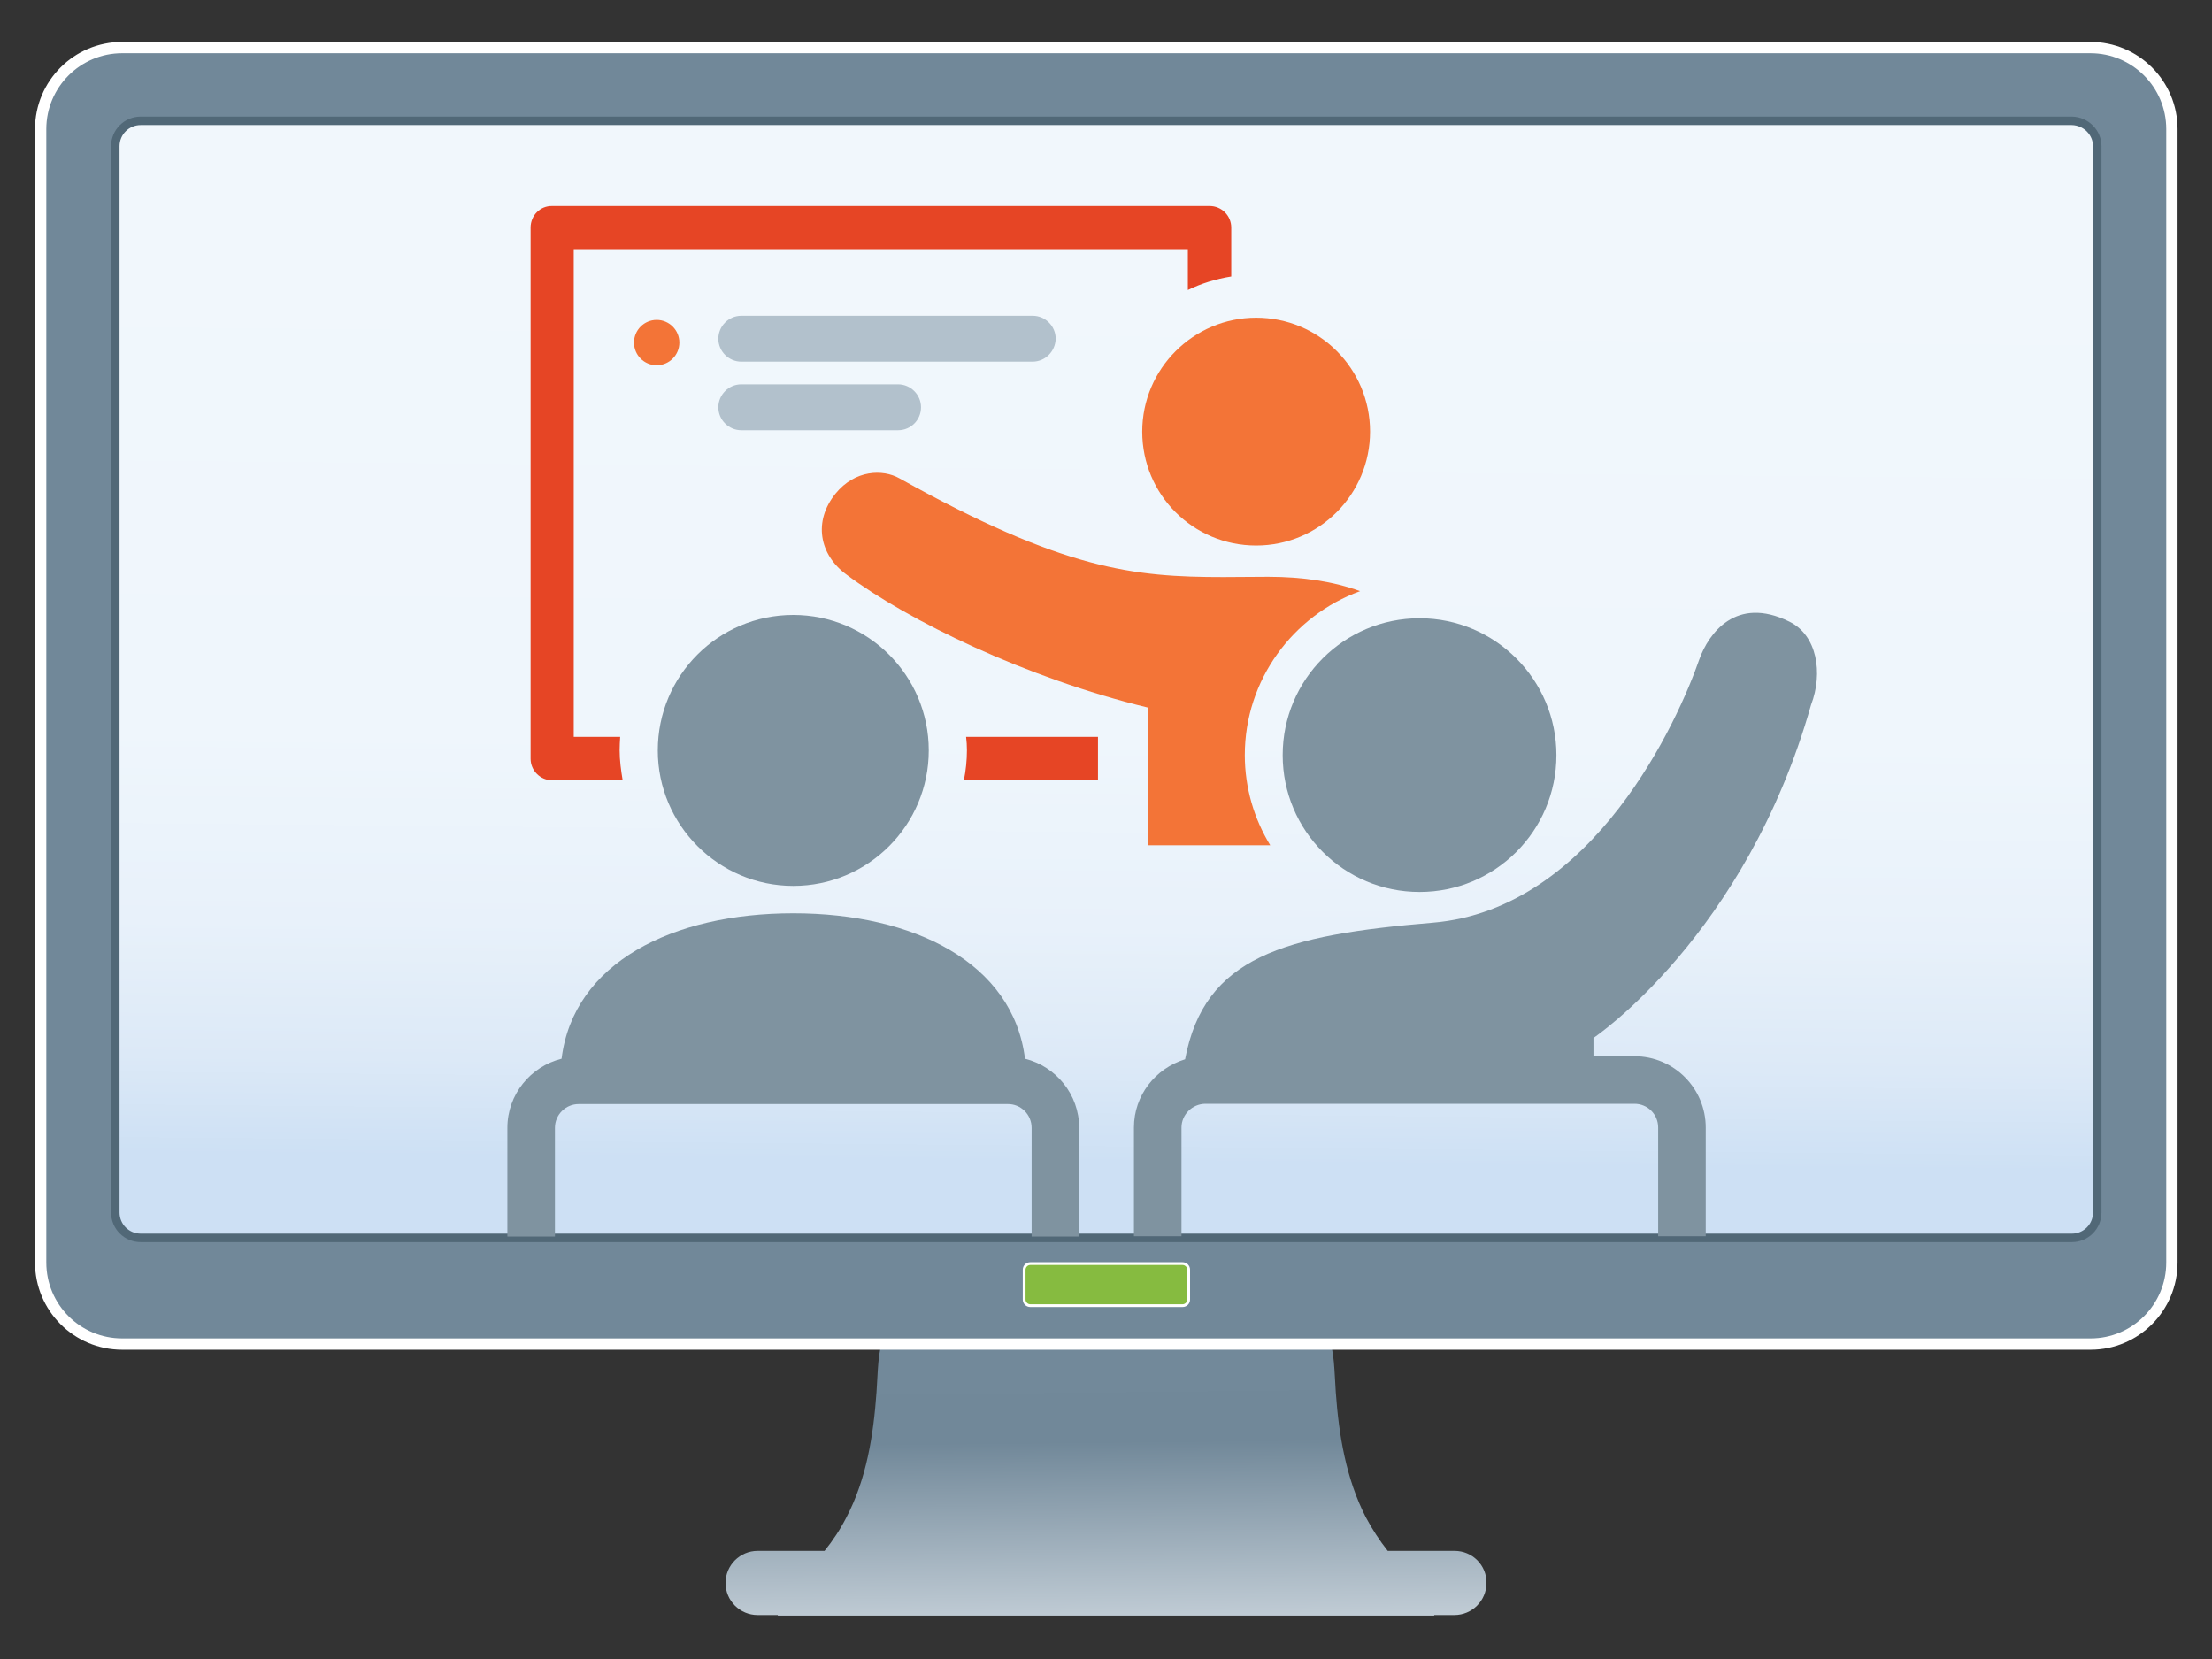 <?xml version="1.0" encoding="utf-8"?>
<!-- Generator: Adobe Illustrator 23.0.6, SVG Export Plug-In . SVG Version: 6.00 Build 0)  -->
<svg version="1.1" id="Layer_1" xmlns="http://www.w3.org/2000/svg" xmlns:xlink="http://www.w3.org/1999/xlink" x="0px" y="0px"
	 viewBox="0 0 800 600" style="enable-background:new 0 0 800 600;" xml:space="preserve">
<rect x="0" y="0" width="800" height="600" fill="#333333" stroke="none"/>
<style type="text/css">
	.st0{fill:url(#SVGID_1_);}
	.st1{fill:#718899;stroke:#FFFFFF;stroke-width:4.09;stroke-miterlimit:10;}
	.st2{fill:#86BB40;}
	.st3{fill:#FFFFFF;}
	.st4{fill:url(#SVGID_2_);stroke:#516877;stroke-width:3.067;stroke-miterlimit:10;}
	.st5{fill:#E64525;}
	.st6{fill:#F37437;}
	.st7{fill:#7F93A0;}
	.st8{fill:#B2C1CC;}
</style>
<linearGradient id="SVGID_1_" gradientUnits="userSpaceOnUse" x1="400.542" y1="609.813" x2="398.692" y2="438.784">
	<stop  offset="0" style="stop-color:#DFE6EC"/>
	<stop  offset="0.517" style="stop-color:#718899"/>
	<stop  offset="0.725" style="stop-color:#72899A"/>
	<stop  offset="0.799" style="stop-color:#778D9E"/>
	<stop  offset="0.853" style="stop-color:#8194A4"/>
	<stop  offset="0.896" style="stop-color:#8E9FAE"/>
	<stop  offset="0.933" style="stop-color:#A0AFBC"/>
	<stop  offset="0.965" style="stop-color:#B9C3CE"/>
	<stop  offset="0.994" style="stop-color:#D8DFE6"/>
	<stop  offset="1" style="stop-color:#DFE6EC"/>
	<stop  offset="1" style="stop-color:#566976"/>
</linearGradient>
<path class="st0" d="M526.1,560.9h-24.2c-3-3.8-5.6-7.8-7.9-12.1c-7.2-14-9.8-29.8-10.9-45.3c-1.1-15.8,0.4-27.2-18.6-27.6
	c-21.5-0.4-107.4-0.4-128.9,0c-19,0.3-17.5,11.8-18.6,27.6c-1.1,15.5-3.6,31.4-10.9,45.3c-2.2,4.3-4.9,8.4-7.9,12.1h-24.2
	c-6.4,0-11.6,5.2-11.6,11.6l0,0c0,6.4,5.2,11.6,11.6,11.6h7.3c0,0,0,0.1,0,0.2h237.4c0,0,0-0.1,0-0.2h7.3c6.4,0,11.6-5.2,11.6-11.6
	l0,0C537.7,566.1,532.5,560.9,526.1,560.9z"/>
<path class="st1" d="M756.1,486.1H44.2c-16.3,0-29.5-13.2-29.5-29.5V46.7c0-16.3,13.2-29.5,29.5-29.5h711.8
	c16.3,0,29.5,13.2,29.5,29.5v409.9C785.5,472.9,772.3,486.1,756.1,486.1z"/>
<g>
	<path class="st2" d="M372.6,472.2c-1.2,0-2.2-1-2.2-2.2v-10.8c0-1.2,1-2.2,2.2-2.2h55.1c1.2,0,2.2,1,2.2,2.2V470
		c0,1.2-1,2.2-2.2,2.2H372.6z"/>
	<path class="st3" d="M427.7,457.5c0.9,0,1.7,0.8,1.7,1.7V470c0,0.9-0.8,1.7-1.7,1.7h-55.1c-0.9,0-1.7-0.8-1.7-1.7v-10.8
		c0-0.9,0.8-1.7,1.7-1.7H427.7 M427.7,456.5h-55.1c-1.5,0-2.7,1.2-2.7,2.7V470c0,1.5,1.2,2.7,2.7,2.7h55.1c1.5,0,2.7-1.2,2.7-2.7
		v-10.8C430.4,457.7,429.2,456.5,427.7,456.5L427.7,456.5z"/>
</g>
<linearGradient id="SVGID_2_" gradientUnits="userSpaceOnUse" x1="401.749" y1="73.4" x2="398.489" y2="422.225">
	<stop  offset="0" style="stop-color:#F1F7FC"/>
	<stop  offset="0.553" style="stop-color:#EFF6FC"/>
	<stop  offset="0.752" style="stop-color:#E8F1FA"/>
	<stop  offset="0.893" style="stop-color:#DCE9F7"/>
	<stop  offset="0.995" style="stop-color:#CDE0F4"/>
</linearGradient>
<path class="st4" d="M758.5,52.9v385.6c0,5.1-4.1,9.2-9.2,9.2H50.9c-5.1,0-9.2-4.1-9.2-9.2V52.9c0-5.1,4.1-9.2,9.2-9.2h698.4
	C754.4,43.8,758.5,47.9,758.5,52.9z"/>
<g>
	<path class="st5" d="M349.7,271.3c0,3.7-0.4,7.4-1.1,10.9h48.5l0-15.7h-47.7C349.6,268.1,349.7,269.7,349.7,271.3z"/>
	<path class="st5" d="M191.9,82.3v192.1c0,4.3,3.5,7.8,7.8,7.8h25.5c-0.6-3.5-1.1-7.2-1.1-10.9c0-1.6,0.1-3.2,0.2-4.8h-16.8V90.1
		h222.1v14.8c4.9-2.4,10.1-4,15.7-4.9V82.3c0-4.3-3.5-7.8-7.8-7.8H199.7C195.4,74.4,191.9,77.9,191.9,82.3z"/>
	<path class="st6" d="M491.9,213.8c-9.6-3.5-20.8-5.2-33.2-5.2c-5.7,0-11.1,0.1-16.3,0.1c-32.4,0-57.7-2.6-117.1-35.7
		c-6-3.4-16.1-3.1-23.1,5.5c-8.2,10.1-5.8,22.1,3.8,29.2c22.4,16.8,65.3,37.6,109.1,48.2v49.8h44.3c-5.8-9.5-9.2-20.7-9.2-32.6
		C450.2,245.9,467.6,222.6,491.9,213.8z"/>
	<path class="st6" d="M413.1,156.1c0,22.8,18.4,41.2,41.2,41.2c22.8,0,41.2-18.5,41.2-41.2c0-22.8-18.4-41.2-41.2-41.2
		C431.6,114.9,413.1,133.4,413.1,156.1z"/>
	<path class="st7" d="M286.9,320.4c27.1,0,49-22,49-49c0-27.1-22-49-49-49c-27.1,0-49,21.9-49,49
		C237.9,298.4,259.9,320.4,286.9,320.4z"/>
	<path class="st7" d="M373.1,407.9v39.3h17.2v-39.3c0-12.1-8.4-22.2-19.6-25c-4.3-34.7-40.2-52.6-83.8-52.6
		c-43.7,0-79.5,17.9-83.8,52.6c-11.2,2.8-19.6,12.9-19.6,25v39.3h17.2v-39.3c0-4.8,3.9-8.6,8.6-8.6h155.1
		C369.2,399.2,373.1,403.1,373.1,407.9z"/>
	<path class="st7" d="M647.1,224.8c10.1,4.9,12.3,18.6,7.9,30.1c-23.6,83.5-78.7,120.5-78.7,120.5l0,6.6h14.8
		c14.3,0,25.8,11.6,25.8,25.8v39.3h-17.2v-39.3c0-4.8-3.8-8.6-8.6-8.6H436c-4.8,0-8.7,3.9-8.7,8.6v39.3h-17.2v-39.3
		c0-11.7,7.8-21.4,18.5-24.7c7-37.1,35.8-44.9,89.6-49.4c58.3-4.9,88.9-73.6,96.4-95.3C617.9,229.2,627.8,215.3,647.1,224.8z"/>
	<path class="st7" d="M513.4,322.6c27.3,0,49.5-22.1,49.5-49.5c0-27.3-22.2-49.5-49.5-49.5c-27.3,0-49.5,22.1-49.5,49.5
		C463.9,300.5,486.1,322.6,513.4,322.6z"/>
</g>
<path class="st8" d="M373.4,130.8H268.1c-4.5,0-8.3-3.7-8.3-8.3v0c0-4.5,3.7-8.3,8.3-8.3h105.4c4.5,0,8.3,3.7,8.3,8.3v0
	C381.7,127.1,378,130.8,373.4,130.8z"/>
<path class="st8" d="M324.8,155.6h-56.7c-4.5,0-8.3-3.7-8.3-8.3v0c0-4.5,3.7-8.3,8.3-8.3h56.7c4.5,0,8.3,3.7,8.3,8.3v0
	C333.1,151.9,329.4,155.6,324.8,155.6z"/>
<circle class="st6" cx="237.5" cy="123.9" r="8.2"/>
</svg>
